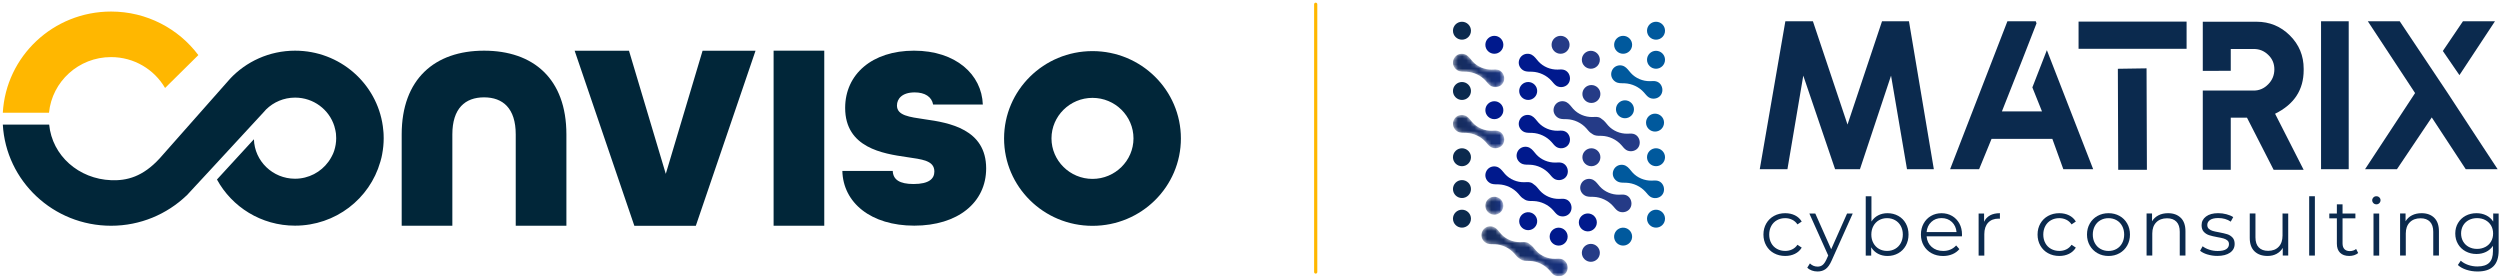 <svg width="601" height="67" viewBox="0 0 601 67" fill="none" xmlns="http://www.w3.org/2000/svg">
<path d="M316.295 1.027V65.393" stroke="#FFB700" stroke-width="0.768" stroke-miterlimit="10" stroke-linecap="round"/>
<g clip-path="url(#clip0_2038_2)">
<path d="M458.916 5.114L464.895 40.678H458.443L454.608 18.183L447.131 40.678H441.157L433.508 18.183L429.699 40.678H423.047L429.199 5.114H435.825L444.142 29.943L452.438 5.114" fill="#0B2A4E"/>
<path d="M489.404 5.114L489.578 5.611L486.089 14.562L481.256 26.788H490.897L488.58 21.013L492.068 12.056L503.201 40.678H496.024L493.387 33.391H478.765L475.776 40.678H468.804L482.58 5.114" fill="#0B2A4E"/>
<path d="M564.63 5.114H557.979V40.678H564.63V5.114Z" fill="#0B2A4E"/>
<path d="M600.436 40.678H592.765L584.595 28.227L576.226 40.678H568.555L580.586 22.373L569.227 5.114H576.898L588.431 22.378C590.658 25.784 592.445 28.52 593.8 30.586C595.156 32.653 596.091 34.076 596.6 34.85" fill="#0B2A4E"/>
<path d="M591.247 18.062L587.259 12.255L592.093 5.114H599.79L591.247 18.062Z" fill="#0B2A4E"/>
<path d="M426.473 60.882C425.679 60.448 425.059 59.836 424.607 59.046C424.156 58.256 423.93 57.372 423.93 56.383C423.93 55.394 424.156 54.51 424.607 53.731C425.059 52.951 425.679 52.339 426.473 51.905C427.266 51.471 428.159 51.251 429.163 51.251C430.04 51.251 430.818 51.424 431.506 51.764C432.194 52.104 432.735 52.601 433.135 53.255L432.11 53.945C431.774 53.443 431.348 53.072 430.833 52.82C430.318 52.569 429.762 52.444 429.157 52.444C428.427 52.444 427.765 52.606 427.182 52.935C426.593 53.26 426.142 53.725 425.811 54.327C425.485 54.929 425.317 55.614 425.317 56.383C425.317 57.152 425.48 57.853 425.811 58.45C426.136 59.046 426.593 59.506 427.182 59.831C427.765 60.155 428.427 60.322 429.157 60.322C429.762 60.322 430.324 60.202 430.833 59.956C431.348 59.71 431.774 59.339 432.11 58.842L433.135 59.532C432.735 60.186 432.189 60.683 431.495 61.023C430.802 61.364 430.024 61.531 429.163 61.531C428.159 61.531 427.261 61.311 426.473 60.877" fill="#0B2A4E"/>
<path d="M445.397 51.33L440.322 62.651C439.907 63.597 439.434 64.272 438.893 64.67C438.352 65.067 437.7 65.266 436.944 65.266C436.455 65.266 435.998 65.188 435.572 65.036C435.147 64.884 434.779 64.654 434.469 64.346L435.105 63.325C435.62 63.838 436.234 64.094 436.954 64.094C437.416 64.094 437.816 63.964 438.141 63.712C438.467 63.456 438.772 63.022 439.061 62.405L439.502 61.421L434.968 51.33H436.397L440.217 59.92L444.036 51.33" fill="#0B2A4E"/>
<path d="M456.341 51.894C457.114 52.323 457.718 52.93 458.154 53.71C458.59 54.489 458.811 55.379 458.811 56.383C458.811 57.388 458.59 58.272 458.154 59.056C457.718 59.836 457.114 60.448 456.341 60.882C455.569 61.316 454.707 61.536 453.756 61.536C452.91 61.536 452.143 61.358 451.466 60.997C450.788 60.636 450.247 60.118 449.837 59.444V61.442H448.523V47.181H449.895V53.255C450.32 52.601 450.861 52.104 451.523 51.764C452.185 51.423 452.931 51.251 453.751 51.251C454.702 51.251 455.564 51.465 456.336 51.894M455.585 59.831C456.163 59.506 456.614 59.041 456.945 58.439C457.271 57.837 457.439 57.152 457.439 56.383C457.439 55.614 457.276 54.929 456.945 54.327C456.62 53.725 456.163 53.26 455.585 52.935C455.007 52.611 454.36 52.444 453.651 52.444C452.942 52.444 452.285 52.606 451.712 52.935C451.14 53.26 450.693 53.725 450.362 54.327C450.036 54.929 449.868 55.614 449.868 56.383C449.868 57.152 450.031 57.837 450.362 58.439C450.693 59.041 451.14 59.506 451.712 59.831C452.285 60.155 452.931 60.322 453.651 60.322C454.371 60.322 455.001 60.16 455.585 59.831Z" fill="#0B2A4E"/>
<path d="M471.646 56.807H463.155C463.234 57.858 463.639 58.706 464.369 59.355C465.099 60.003 466.029 60.328 467.148 60.328C467.779 60.328 468.357 60.218 468.888 59.993C469.413 59.768 469.87 59.438 470.259 59.004L471.031 59.888C470.579 60.427 470.017 60.835 469.345 61.117C468.667 61.4 467.926 61.541 467.117 61.541C466.077 61.541 465.152 61.322 464.348 60.877C463.544 60.432 462.919 59.82 462.467 59.041C462.015 58.261 461.789 57.377 461.789 56.388C461.789 55.4 462.005 54.515 462.436 53.736C462.866 52.956 463.46 52.344 464.211 51.91C464.963 51.476 465.809 51.256 466.749 51.256C467.69 51.256 468.53 51.476 469.276 51.91C470.022 52.344 470.606 52.951 471.031 53.725C471.457 54.5 471.667 55.389 471.667 56.388M464.285 53.359C463.623 53.982 463.245 54.793 463.155 55.792H470.353C470.264 54.793 469.886 53.982 469.224 53.359C468.562 52.737 467.732 52.428 466.744 52.428C465.756 52.428 464.947 52.737 464.285 53.359Z" fill="#0B2A4E"/>
<path d="M478.413 51.769C479.049 51.424 479.837 51.251 480.777 51.251V52.58L480.452 52.559C479.385 52.559 478.55 52.883 477.94 53.542C477.336 54.196 477.031 55.112 477.031 56.289V61.442H475.66V51.335H476.973V53.312C477.294 52.632 477.772 52.119 478.413 51.774" fill="#0B2A4E"/>
<path d="M492.368 60.882C491.574 60.448 490.954 59.836 490.502 59.046C490.051 58.256 489.83 57.372 489.83 56.383C489.83 55.394 490.056 54.51 490.502 53.731C490.954 52.951 491.574 52.339 492.368 51.905C493.161 51.471 494.054 51.251 495.058 51.251C495.935 51.251 496.713 51.424 497.401 51.764C498.089 52.104 498.636 52.601 499.03 53.255L498.005 53.945C497.669 53.443 497.249 53.072 496.728 52.82C496.213 52.569 495.657 52.444 495.052 52.444C494.317 52.444 493.66 52.606 493.072 52.935C492.483 53.26 492.031 53.725 491.7 54.327C491.375 54.929 491.206 55.614 491.206 56.383C491.206 57.152 491.369 57.853 491.7 58.45C492.026 59.046 492.483 59.506 493.072 59.831C493.66 60.155 494.317 60.322 495.052 60.322C495.657 60.322 496.219 60.202 496.728 59.956C497.243 59.71 497.669 59.339 498.005 58.842L499.03 59.532C498.63 60.186 498.084 60.683 497.39 61.023C496.697 61.364 495.919 61.531 495.058 61.531C494.054 61.531 493.156 61.311 492.368 60.877" fill="#0B2A4E"/>
<path d="M504.247 60.872C503.459 60.427 502.844 59.82 502.392 59.035C501.94 58.256 501.714 57.372 501.714 56.383C501.714 55.394 501.94 54.51 502.392 53.731C502.839 52.951 503.459 52.339 504.247 51.905C505.03 51.471 505.912 51.251 506.889 51.251C507.867 51.251 508.749 51.471 509.532 51.905C510.315 52.339 510.93 52.951 511.376 53.731C511.823 54.51 512.044 55.394 512.044 56.383C512.044 57.372 511.823 58.251 511.376 59.035C510.935 59.815 510.32 60.427 509.532 60.872C508.744 61.316 507.867 61.536 506.889 61.536C505.912 61.536 505.03 61.316 504.247 60.872ZM508.828 59.836C509.401 59.511 509.847 59.046 510.168 58.444C510.488 57.843 510.651 57.157 510.651 56.388C510.651 55.619 510.488 54.934 510.168 54.332C509.842 53.731 509.401 53.265 508.828 52.941C508.256 52.616 507.609 52.449 506.889 52.449C506.17 52.449 505.523 52.611 504.951 52.941C504.378 53.265 503.926 53.731 503.601 54.332C503.275 54.934 503.107 55.619 503.107 56.388C503.107 57.157 503.27 57.843 503.601 58.444C503.926 59.046 504.378 59.511 504.951 59.836C505.523 60.16 506.17 60.328 506.889 60.328C507.609 60.328 508.256 60.166 508.828 59.836Z" fill="#0B2A4E"/>
<path d="M524.254 52.355C525.005 53.093 525.383 54.165 525.383 55.572V61.431H524.012V55.703C524.012 54.651 523.749 53.851 523.219 53.302C522.688 52.752 521.937 52.475 520.959 52.475C519.866 52.475 519 52.8 518.364 53.448C517.728 54.097 517.408 54.992 517.408 56.127V61.431H516.036V51.324H517.35V53.192C517.723 52.575 518.243 52.099 518.9 51.758C519.562 51.418 520.334 51.251 521.206 51.251C522.478 51.251 523.492 51.622 524.243 52.355" fill="#0B2A4E"/>
<path d="M530.664 61.175C529.912 60.94 529.324 60.642 528.898 60.281L529.513 59.203C529.933 59.538 530.474 59.81 531.11 60.019C531.756 60.234 532.424 60.338 533.122 60.338C534.047 60.338 534.735 60.197 535.177 59.904C535.623 59.616 535.844 59.208 535.844 58.685C535.844 58.314 535.723 58.021 535.476 57.811C535.229 57.602 534.924 57.44 534.551 57.33C534.178 57.22 533.685 57.116 533.065 57.011C532.24 56.859 531.578 56.702 531.079 56.54C530.579 56.378 530.149 56.111 529.791 55.724C529.439 55.342 529.261 54.809 529.261 54.128C529.261 53.281 529.613 52.59 530.322 52.051C531.031 51.513 532.014 51.246 533.275 51.246C533.931 51.246 534.588 51.335 535.245 51.507C535.902 51.68 536.443 51.91 536.868 52.188L536.269 53.281C535.434 52.705 534.436 52.418 533.275 52.418C532.403 52.418 531.741 52.569 531.299 52.878C530.853 53.187 530.632 53.59 530.632 54.087C530.632 54.474 530.758 54.777 531.005 55.007C531.257 55.237 531.567 55.41 531.94 55.515C532.313 55.625 532.833 55.734 533.485 55.85C534.294 56.007 534.945 56.158 535.434 56.31C535.923 56.462 536.338 56.728 536.69 57.1C537.037 57.471 537.21 57.984 537.21 58.638C537.21 59.522 536.842 60.223 536.101 60.741C535.366 61.259 534.341 61.521 533.028 61.521C532.203 61.521 531.415 61.4 530.664 61.165" fill="#0B2A4E"/>
<path d="M550.087 51.33V61.437H548.774V59.59C548.417 60.208 547.918 60.684 547.287 61.024C546.657 61.364 545.937 61.531 545.128 61.531C543.804 61.531 542.758 61.16 541.991 60.427C541.224 59.69 540.84 58.612 540.84 57.189V51.324H542.212V57.053C542.212 58.115 542.474 58.926 543.005 59.475C543.53 60.024 544.282 60.302 545.259 60.302C546.331 60.302 547.171 59.977 547.791 59.329C548.411 58.68 548.721 57.78 548.721 56.629V51.324" fill="#0B2A4E"/>
<path d="M556.497 47.176H555.126V61.437H556.497V47.176Z" fill="#0B2A4E"/>
<path d="M566.9 60.819C566.643 61.05 566.322 61.227 565.944 61.348C565.56 61.468 565.166 61.531 564.756 61.531C563.8 61.531 563.07 61.275 562.555 60.762C562.04 60.249 561.783 59.527 561.783 58.591V52.48H559.965V51.329H561.783V49.122H563.149V51.329H566.238V52.48H563.149V58.517C563.149 59.119 563.301 59.58 563.606 59.893C563.905 60.207 564.341 60.364 564.909 60.364C565.193 60.364 565.46 60.317 565.728 60.228C565.991 60.139 566.222 60.014 566.411 59.846" fill="#0B2A4E"/>
<path d="M570.567 48.829C570.378 48.635 570.278 48.405 570.278 48.138C570.278 47.871 570.373 47.657 570.567 47.463C570.761 47.27 570.998 47.176 571.282 47.176C571.565 47.176 571.802 47.27 571.991 47.458C572.18 47.647 572.28 47.866 572.28 48.123C572.28 48.405 572.18 48.641 571.991 48.834C571.802 49.028 571.56 49.122 571.282 49.122C571.003 49.122 570.761 49.022 570.567 48.834M570.588 51.335H571.959V61.442H570.588V51.335Z" fill="#0B2A4E"/>
<path d="M585.189 52.355C585.94 53.093 586.318 54.165 586.318 55.572V61.431H584.952V55.703C584.952 54.651 584.684 53.851 584.159 53.302C583.628 52.752 582.882 52.475 581.905 52.475C580.807 52.475 579.945 52.8 579.31 53.448C578.669 54.097 578.353 54.992 578.353 56.127V61.431H576.982V51.324H578.296V53.192C578.669 52.575 579.184 52.099 579.846 51.758C580.508 51.418 581.28 51.251 582.152 51.251C583.424 51.251 584.438 51.622 585.194 52.355" fill="#0B2A4E"/>
<path d="M600.677 51.329V60.213C600.677 61.928 600.257 63.2 599.411 64.026C598.571 64.853 597.299 65.266 595.597 65.266C594.662 65.266 593.769 65.13 592.923 64.853C592.077 64.576 591.394 64.199 590.868 63.707L591.567 62.671C592.051 63.106 592.649 63.446 593.353 63.691C594.058 63.932 594.788 64.058 595.565 64.058C596.853 64.058 597.798 63.76 598.403 63.163C599.007 62.567 599.306 61.641 599.306 60.385V59.098C598.881 59.736 598.324 60.223 597.635 60.558C596.947 60.893 596.185 61.06 595.35 61.06C594.394 61.06 593.532 60.851 592.749 60.432C591.972 60.014 591.357 59.433 590.916 58.685C590.469 57.937 590.248 57.089 590.248 56.137C590.248 55.185 590.469 54.343 590.916 53.6C591.357 52.857 591.972 52.282 592.739 51.868C593.516 51.46 594.378 51.251 595.35 51.251C596.212 51.251 596.989 51.424 597.688 51.769C598.387 52.114 598.944 52.611 599.369 53.265V51.324M597.478 59.37C598.066 59.056 598.529 58.617 598.854 58.052C599.18 57.487 599.343 56.849 599.343 56.132C599.343 55.415 599.18 54.777 598.854 54.217C598.529 53.663 598.072 53.228 597.483 52.909C596.9 52.596 596.233 52.438 595.487 52.438C594.741 52.438 594.094 52.59 593.506 52.899C592.923 53.208 592.466 53.642 592.135 54.207C591.809 54.772 591.646 55.41 591.646 56.127C591.646 56.843 591.814 57.487 592.135 58.047C592.46 58.612 592.917 59.051 593.506 59.365C594.089 59.679 594.751 59.836 595.487 59.836C596.222 59.836 596.879 59.679 597.473 59.365" fill="#0B2A4E"/>
<path d="M361.408 10.77C361.408 11.962 360.436 12.925 359.243 12.925C358.051 12.925 357.079 11.957 357.079 10.77C357.079 9.582 358.051 8.614 359.243 8.614C360.436 8.614 361.408 9.582 361.408 10.77Z" fill="#00198D"/>
<path d="M353.622 21.871C353.622 23.064 352.65 24.026 351.457 24.026C350.264 24.026 349.292 23.058 349.292 21.871C349.292 20.683 350.264 19.715 351.457 19.715C352.65 19.715 353.622 20.683 353.622 21.871Z" fill="#0B2A4E"/>
<path d="M353.621 7.385C353.621 8.578 352.65 9.541 351.457 9.541C350.264 9.541 349.292 8.573 349.292 7.385C349.292 6.198 350.264 5.23 351.457 5.23C352.65 5.23 353.621 6.198 353.621 7.385Z" fill="#0B2A4E"/>
<path d="M400.271 7.385C400.271 8.577 399.299 9.54 398.106 9.54C396.914 9.54 395.942 8.572 395.942 7.385C395.942 6.197 396.909 5.229 398.106 5.229C399.304 5.229 400.271 6.197 400.271 7.385Z" fill="#00599D"/>
<path d="M361.408 26.49C361.408 27.683 360.436 28.645 359.243 28.645C358.051 28.645 357.079 27.678 357.079 26.49C357.079 25.302 358.051 24.335 359.243 24.335C360.436 24.335 361.408 25.302 361.408 26.49Z" fill="#00198D"/>
<path d="M400.271 52.569C400.271 53.762 399.299 54.725 398.106 54.725C396.914 54.725 395.942 53.757 395.942 52.569C395.942 51.382 396.909 50.414 398.106 50.414C399.304 50.414 400.271 51.382 400.271 52.569Z" fill="#00599D"/>
<path d="M384.735 37.801C384.735 38.988 383.763 39.956 382.571 39.956C381.378 39.956 380.406 38.988 380.406 37.801C380.406 36.613 381.378 35.645 382.571 35.645C383.763 35.645 384.735 36.613 384.735 37.801Z" fill="#253B87"/>
<path d="M384.735 22.598C384.735 23.791 383.763 24.753 382.571 24.753C381.378 24.753 380.406 23.786 380.406 22.598C380.406 21.41 381.378 20.443 382.571 20.443C383.763 20.443 384.735 21.41 384.735 22.598Z" fill="#253B87"/>
<path d="M400.035 29.477C400.035 30.67 399.063 31.633 397.87 31.633C396.678 31.633 395.706 30.665 395.706 29.477C395.706 28.29 396.678 27.322 397.87 27.322C399.063 27.322 400.035 28.29 400.035 29.477Z" fill="#00599D"/>
<path d="M392.806 26.27C392.806 27.463 391.834 28.426 390.641 28.426C389.448 28.426 388.476 27.458 388.476 26.27C388.476 25.083 389.448 24.115 390.641 24.115C391.834 24.115 392.806 25.083 392.806 26.27Z" fill="#00599D"/>
<path d="M353.622 45.449C353.622 46.642 352.65 47.605 351.457 47.605C350.264 47.605 349.292 46.637 349.292 45.449C349.292 44.261 350.264 43.294 351.457 43.294C352.65 43.294 353.622 44.261 353.622 45.449Z" fill="#0B2A4E"/>
<path d="M353.622 52.569C353.622 53.762 352.65 54.725 351.457 54.725C350.264 54.725 349.292 53.757 349.292 52.569C349.292 51.382 350.264 50.414 351.457 50.414C352.65 50.414 353.622 51.382 353.622 52.569Z" fill="#0B2A4E"/>
<path d="M392.243 57.592C391.849 58.716 390.615 59.313 389.485 58.92C388.355 58.528 387.756 57.298 388.151 56.179C388.545 55.054 389.779 54.458 390.909 54.85C392.038 55.242 392.637 56.472 392.243 57.597" fill="#00599D"/>
<mask id="mask0_2038_2" style="mask-type:luminance" maskUnits="userSpaceOnUse" x="357" y="47" width="5" height="5">
<path d="M357.194 48.75C356.805 49.875 357.399 51.105 358.529 51.492C359.658 51.884 360.893 51.288 361.282 50.163C361.676 49.038 361.077 47.809 359.947 47.422C359.711 47.343 359.474 47.301 359.238 47.301C358.34 47.301 357.504 47.861 357.194 48.75Z" fill="white"/>
</mask>
<g mask="url(#mask0_2038_2)">
<path d="M357.194 48.75C356.805 49.875 357.399 51.105 358.529 51.492C359.658 51.884 360.893 51.288 361.282 50.163C361.676 49.038 361.077 47.809 359.947 47.422C359.711 47.343 359.474 47.301 359.238 47.301C358.34 47.301 357.504 47.861 357.194 48.75Z" fill="url(#paint0_linear_2038_2)"/>
</g>
<path d="M369.42 53.883C369.026 55.007 367.791 55.604 366.667 55.211C365.537 54.819 364.939 53.59 365.333 52.465C365.727 51.34 366.956 50.743 368.086 51.136C369.215 51.528 369.814 52.752 369.42 53.883Z" fill="#00198D"/>
<path d="M384.604 60.783C384.604 61.976 383.632 62.938 382.439 62.938C381.247 62.938 380.275 61.971 380.275 60.783C380.275 59.595 381.247 58.628 382.439 58.628C383.632 58.628 384.604 59.595 384.604 60.783Z" fill="#253B87"/>
<path d="M376.865 56.886C376.865 58.073 375.893 59.041 374.7 59.041C373.508 59.041 372.536 58.073 372.536 56.886C372.536 55.698 373.508 54.73 374.7 54.73C375.893 54.73 376.865 55.698 376.865 56.886Z" fill="#00198D"/>
<path d="M353.622 37.801C353.622 38.988 352.65 39.956 351.457 39.956C350.264 39.956 349.292 38.988 349.292 37.801C349.292 36.613 350.264 35.645 351.457 35.645C352.65 35.645 353.622 36.613 353.622 37.801Z" fill="#0B2A4E"/>
<path d="M377.327 10.77C377.327 11.962 376.355 12.925 375.163 12.925C373.97 12.925 372.998 11.957 372.998 10.77C372.998 9.582 373.97 8.614 375.163 8.614C376.355 8.614 377.327 9.582 377.327 10.77Z" fill="#253B87"/>
<path d="M369.541 21.871C369.541 23.064 368.569 24.026 367.377 24.026C366.184 24.026 365.212 23.058 365.212 21.871C365.212 20.683 366.184 19.715 367.377 19.715C368.569 19.715 369.541 20.683 369.541 21.871Z" fill="#00198D"/>
<path d="M384.604 14.369C384.604 15.562 383.632 16.524 382.439 16.524C381.247 16.524 380.275 15.556 380.275 14.369C380.275 13.181 381.247 12.213 382.439 12.213C383.632 12.213 384.604 13.181 384.604 14.369Z" fill="#253B87"/>
<path d="M392.364 10.77C392.364 11.962 391.392 12.925 390.2 12.925C389.007 12.925 388.035 11.957 388.035 10.77C388.035 9.582 389.007 8.614 390.2 8.614C391.392 8.614 392.364 9.582 392.364 10.77Z" fill="#00599D"/>
<path d="M400.271 14.369C400.271 15.562 399.299 16.524 398.106 16.524C396.914 16.524 395.942 15.556 395.942 14.369C395.942 13.181 396.909 12.213 398.106 12.213C399.304 12.213 400.271 13.181 400.271 14.369Z" fill="#00599D"/>
<mask id="mask1_2038_2" style="mask-type:luminance" maskUnits="userSpaceOnUse" x="349" y="12" width="13" height="9">
<path d="M350.175 13.322C349.534 13.783 349.192 14.62 349.319 15.394C349.445 16.168 350.038 16.854 350.79 17.094C351.341 17.272 351.935 17.225 352.518 17.246C354.278 17.319 355.996 18.125 357.173 19.438C357.541 19.846 357.861 20.306 358.319 20.61C359.159 21.165 360.399 21.013 361.082 20.27C361.802 19.485 361.76 18.271 361.156 17.482C360.893 17.136 360.52 16.875 360.058 16.765C359.59 16.655 359.101 16.718 358.623 16.728C356.905 16.759 355.177 16.043 354.026 14.771C353.516 14.207 353.091 13.526 352.418 13.165C352.114 13.003 351.772 12.925 351.431 12.925C350.984 12.925 350.538 13.056 350.175 13.317" fill="white"/>
</mask>
<g mask="url(#mask1_2038_2)">
<path d="M350.175 13.322C349.534 13.783 349.192 14.62 349.319 15.394C349.445 16.168 350.038 16.854 350.79 17.094C351.341 17.272 351.935 17.225 352.518 17.246C354.278 17.319 355.996 18.125 357.173 19.438C357.541 19.846 357.861 20.306 358.319 20.61C359.159 21.165 360.399 21.013 361.082 20.27C361.802 19.485 361.76 18.271 361.156 17.482C360.893 17.136 360.52 16.875 360.058 16.765C359.59 16.655 359.101 16.718 358.623 16.728C356.905 16.759 355.177 16.043 354.026 14.771C353.516 14.207 353.091 13.526 352.418 13.165C352.114 13.003 351.772 12.925 351.431 12.925C350.984 12.925 350.538 13.056 350.175 13.317" fill="url(#paint1_linear_2038_2)"/>
</g>
<path d="M376.97 17.482C376.707 17.136 376.334 16.875 375.872 16.765C375.404 16.655 374.916 16.718 374.438 16.728C372.72 16.76 370.991 16.043 369.84 14.772C369.331 14.207 368.905 13.527 368.233 13.166C367.539 12.794 366.63 12.857 365.989 13.317C365.348 13.778 365.007 14.615 365.133 15.389C365.259 16.163 365.853 16.849 366.604 17.089C367.156 17.267 367.749 17.215 368.333 17.241C370.093 17.314 371.811 18.12 372.988 19.433C373.355 19.841 373.676 20.301 374.133 20.605C374.973 21.159 376.213 21.008 376.891 20.265C377.611 19.48 377.569 18.261 376.97 17.476" fill="#00198D"/>
<path d="M399.189 20.259C398.926 19.919 398.553 19.658 398.091 19.548C397.623 19.438 397.135 19.501 396.656 19.511C394.938 19.543 393.21 18.826 392.059 17.555C391.544 16.99 391.124 16.31 390.451 15.949C389.753 15.577 388.849 15.64 388.208 16.1C387.567 16.561 387.226 17.398 387.352 18.172C387.478 18.946 388.071 19.632 388.823 19.872C389.374 20.05 389.968 19.998 390.551 20.024C392.311 20.097 394.035 20.903 395.201 22.216C395.569 22.624 395.889 23.084 396.346 23.388C397.187 23.942 398.427 23.791 399.105 23.048C399.825 22.263 399.788 21.049 399.184 20.259" fill="#00599D"/>
<path d="M398.106 35.64C396.909 35.64 395.942 36.608 395.942 37.795C395.942 38.983 396.909 39.951 398.106 39.951C399.304 39.951 400.271 38.983 400.271 37.795C400.271 36.608 399.299 35.64 398.106 35.64Z" fill="#00599D"/>
<path d="M392.637 32.177C392.17 32.067 391.681 32.13 391.203 32.14C389.485 32.172 387.756 31.455 386.606 30.184C386.128 29.655 385.728 29.033 385.129 28.656C384.888 28.426 384.588 28.248 384.236 28.169C383.769 28.06 383.28 28.122 382.802 28.133C381.084 28.164 379.355 27.448 378.205 26.176C377.695 25.611 377.269 24.931 376.597 24.57C375.898 24.199 374.994 24.262 374.354 24.722C373.713 25.182 373.371 26.019 373.497 26.799C373.628 27.573 374.217 28.253 374.968 28.499C375.52 28.677 376.114 28.625 376.692 28.651C378.452 28.724 380.175 29.53 381.347 30.843C381.714 31.251 382.035 31.711 382.492 32.015C382.539 32.046 382.592 32.067 382.639 32.093C382.854 32.276 383.101 32.423 383.369 32.506C383.921 32.684 384.515 32.637 385.098 32.658C386.858 32.731 388.576 33.537 389.753 34.85C390.121 35.258 390.441 35.719 390.898 36.022C391.739 36.577 392.979 36.425 393.662 35.682C394.382 34.897 394.339 33.684 393.741 32.894C393.478 32.548 393.105 32.287 392.642 32.177" fill="#253B87"/>
<path d="M381.715 51.314C380.517 51.314 379.55 52.282 379.55 53.469C379.55 54.657 380.522 55.625 381.715 55.625C382.907 55.625 383.879 54.657 383.879 53.469C383.879 52.282 382.907 51.314 381.715 51.314Z" fill="#00198D"/>
<path d="M376.245 47.85C375.778 47.741 375.289 47.803 374.811 47.814C373.093 47.845 371.364 47.129 370.214 45.857C369.736 45.329 369.336 44.706 368.737 44.33C368.496 44.099 368.201 43.922 367.844 43.843C367.377 43.733 366.888 43.796 366.41 43.806C364.692 43.838 362.963 43.121 361.813 41.85C361.303 41.285 360.877 40.6 360.205 40.244C359.506 39.872 358.602 39.935 357.961 40.395C357.321 40.856 356.979 41.693 357.105 42.472C357.231 43.247 357.825 43.927 358.576 44.173C359.128 44.351 359.722 44.298 360.305 44.324C362.065 44.398 363.783 45.203 364.96 46.516C365.322 46.925 365.648 47.385 366.105 47.688C366.152 47.72 366.205 47.741 366.252 47.767C366.468 47.95 366.715 48.096 366.982 48.18C367.534 48.358 368.128 48.311 368.706 48.332C370.466 48.405 372.189 49.211 373.361 50.524C373.729 50.932 374.049 51.392 374.506 51.696C375.347 52.25 376.587 52.098 377.264 51.356C377.984 50.571 377.947 49.357 377.343 48.567C377.081 48.222 376.708 47.96 376.245 47.856" fill="#00198D"/>
<mask id="mask2_2038_2" style="mask-type:luminance" maskUnits="userSpaceOnUse" x="356" y="54" width="21" height="13">
<path d="M357.021 54.798C356.38 55.258 356.038 56.095 356.165 56.87C356.291 57.644 356.884 58.329 357.636 58.57C358.187 58.748 358.781 58.701 359.364 58.721C361.124 58.795 362.848 59.6 364.019 60.913C364.382 61.322 364.707 61.782 365.165 62.085C365.212 62.117 365.264 62.138 365.312 62.164C365.527 62.347 365.774 62.493 366.042 62.577C366.594 62.755 367.187 62.708 367.765 62.729C369.525 62.802 371.249 63.608 372.42 64.921C372.788 65.329 373.108 65.789 373.566 66.093C374.406 66.647 375.646 66.496 376.329 65.753C377.049 64.968 377.007 63.749 376.403 62.964C376.14 62.619 375.767 62.357 375.305 62.253C374.837 62.143 374.348 62.206 373.87 62.216C372.152 62.248 370.424 61.531 369.273 60.26C368.795 59.731 368.396 59.109 367.797 58.732C367.555 58.502 367.256 58.329 366.904 58.245C366.436 58.136 365.947 58.198 365.469 58.209C363.751 58.24 362.023 57.523 360.872 56.252C360.362 55.687 359.942 55.002 359.264 54.646C358.96 54.484 358.618 54.406 358.277 54.406C357.83 54.406 357.383 54.536 357.021 54.798Z" fill="white"/>
</mask>
<g mask="url(#mask2_2038_2)">
<path d="M357.021 54.798C356.38 55.258 356.038 56.095 356.165 56.87C356.291 57.644 356.884 58.329 357.636 58.57C358.187 58.748 358.781 58.701 359.364 58.721C361.124 58.795 362.848 59.6 364.019 60.913C364.382 61.322 364.707 61.782 365.165 62.085C365.212 62.117 365.264 62.138 365.312 62.164C365.527 62.347 365.774 62.493 366.042 62.577C366.594 62.755 367.187 62.708 367.765 62.729C369.525 62.802 371.249 63.608 372.42 64.921C372.788 65.329 373.108 65.789 373.566 66.093C374.406 66.647 375.646 66.496 376.329 65.753C377.049 64.968 377.007 63.749 376.403 62.964C376.14 62.619 375.767 62.357 375.305 62.253C374.837 62.143 374.348 62.206 373.87 62.216C372.152 62.248 370.424 61.531 369.273 60.26C368.795 59.731 368.396 59.109 367.797 58.732C367.555 58.502 367.256 58.329 366.904 58.245C366.436 58.136 365.947 58.198 365.469 58.209C363.751 58.24 362.023 57.523 360.872 56.252C360.362 55.687 359.942 55.002 359.264 54.646C358.96 54.484 358.618 54.406 358.277 54.406C357.83 54.406 357.383 54.536 357.021 54.798Z" fill="url(#paint2_linear_2038_2)"/>
</g>
<mask id="mask3_2038_2" style="mask-type:luminance" maskUnits="userSpaceOnUse" x="349" y="27" width="13" height="9">
<path d="M350.175 28.023C349.534 28.483 349.192 29.32 349.319 30.095C349.445 30.869 350.038 31.554 350.79 31.795C351.341 31.973 351.935 31.921 352.518 31.947C354.278 32.02 355.996 32.825 357.173 34.139C357.541 34.547 357.861 35.007 358.319 35.31C359.159 35.865 360.399 35.713 361.082 34.97C361.802 34.186 361.76 32.967 361.156 32.182C360.893 31.837 360.52 31.58 360.058 31.471C359.59 31.361 359.101 31.424 358.623 31.434C356.905 31.465 355.177 30.749 354.026 29.477C353.516 28.912 353.091 28.232 352.418 27.871C352.114 27.709 351.772 27.631 351.431 27.631C350.984 27.631 350.538 27.767 350.175 28.023Z" fill="white"/>
</mask>
<g mask="url(#mask3_2038_2)">
<path d="M350.175 28.023C349.534 28.483 349.192 29.32 349.319 30.095C349.445 30.869 350.038 31.554 350.79 31.795C351.341 31.973 351.935 31.921 352.518 31.947C354.278 32.02 355.996 32.825 357.173 34.139C357.541 34.547 357.861 35.007 358.319 35.31C359.159 35.865 360.399 35.713 361.082 34.97C361.802 34.186 361.76 32.967 361.156 32.182C360.893 31.837 360.52 31.58 360.058 31.471C359.59 31.361 359.101 31.424 358.623 31.434C356.905 31.465 355.177 30.749 354.026 29.477C353.516 28.912 353.091 28.232 352.418 27.871C352.114 27.709 351.772 27.631 351.431 27.631C350.984 27.631 350.538 27.767 350.175 28.023Z" fill="url(#paint3_linear_2038_2)"/>
</g>
<path d="M376.97 32.177C376.707 31.837 376.334 31.575 375.872 31.465C375.404 31.355 374.916 31.418 374.438 31.429C372.72 31.46 370.991 30.743 369.84 29.472C369.331 28.907 368.905 28.222 368.233 27.866C367.539 27.495 366.63 27.557 365.989 28.023C365.348 28.483 365.007 29.32 365.133 30.095C365.259 30.869 365.853 31.554 366.604 31.795C367.156 31.973 367.749 31.921 368.333 31.947C370.093 32.02 371.811 32.825 372.988 34.139C373.355 34.547 373.676 35.007 374.133 35.31C374.973 35.865 376.213 35.713 376.891 34.971C377.611 34.186 377.569 32.972 376.97 32.182" fill="#00198D"/>
<path d="M376.45 39.831C376.187 39.485 375.814 39.224 375.352 39.119C374.884 39.009 374.396 39.072 373.918 39.082C372.2 39.114 370.471 38.397 369.32 37.126C368.811 36.561 368.385 35.876 367.713 35.52C367.014 35.148 366.11 35.211 365.469 35.677C364.828 36.137 364.487 36.974 364.613 37.748C364.739 38.523 365.333 39.208 366.084 39.449C366.636 39.627 367.229 39.579 367.812 39.6C369.573 39.674 371.291 40.479 372.467 41.792C372.83 42.2 373.156 42.661 373.613 42.964C374.453 43.519 375.693 43.367 376.376 42.624C377.096 41.839 377.054 40.62 376.455 39.836" fill="#00198D"/>
<path d="M391.744 47.552C391.481 47.207 391.108 46.946 390.646 46.841C390.178 46.731 389.69 46.794 389.212 46.804C387.494 46.836 385.765 46.119 384.615 44.848C384.105 44.283 383.679 43.597 383.007 43.242C382.308 42.87 381.404 42.933 380.763 43.393C380.122 43.854 379.781 44.691 379.907 45.47C380.033 46.245 380.627 46.925 381.378 47.17C381.93 47.348 382.523 47.301 383.107 47.322C384.867 47.395 386.585 48.201 387.762 49.514C388.129 49.922 388.45 50.383 388.907 50.686C389.748 51.241 390.988 51.089 391.671 50.346C392.39 49.561 392.348 48.342 391.749 47.558" fill="#253B87"/>
<path d="M399.578 44.167C399.315 43.822 398.942 43.561 398.48 43.456C398.012 43.346 397.529 43.409 397.045 43.419C395.327 43.451 393.599 42.734 392.448 41.463C391.939 40.898 391.518 40.212 390.841 39.857C390.147 39.485 389.238 39.548 388.597 40.008C387.956 40.469 387.615 41.306 387.741 42.08C387.867 42.854 388.461 43.54 389.212 43.78C389.763 43.958 390.357 43.906 390.94 43.932C392.7 44.005 394.424 44.811 395.595 46.124C395.958 46.532 396.284 46.992 396.741 47.296C397.581 47.85 398.821 47.699 399.499 46.956C400.219 46.171 400.182 44.952 399.578 44.167Z" fill="#00599D"/>
<path d="M509.217 40.825H516.115L516.031 16.43L509.133 16.535L509.217 40.825Z" fill="#0B2A4E"/>
<path d="M553.802 16.859V16.519C553.802 13.391 552.699 10.728 550.487 8.525C548.28 6.328 545.606 5.224 542.464 5.224H529.55V17.037L536.275 17.021V11.774H541.797C543.157 11.774 544.319 12.245 545.285 13.192C546.262 14.123 546.756 15.279 546.756 16.66C546.756 18.041 546.268 19.276 545.285 20.254C544.303 21.264 543.136 21.772 541.797 21.772H536.128L529.55 21.756V40.825H536.275V28.295H540.178L546.583 40.825H553.797L546.93 27.343C551.511 25.094 553.802 21.599 553.802 16.859Z" fill="#0B2A4E"/>
<path d="M525.656 5.188H499.686V11.737H525.656V5.188Z" fill="#0B2A4E"/>
</g>
<g clip-path="url(#clip1_2038_2)">
<path d="M26.702 13.725C32.253 13.725 37.087 16.707 39.683 21.15L47.682 13.245C42.933 6.905 35.292 2.776 26.702 2.776C12.793 2.776 1.437 13.537 0.677 27.094H11.78C12.518 19.607 18.914 13.725 26.681 13.725H26.702Z" fill="#FFB700"/>
<path d="M91.648 38.106C91.648 38.106 91.69 37.939 91.711 37.855C91.774 37.626 91.817 37.376 91.859 37.146C91.859 37.105 91.859 37.063 91.88 37.021C92.112 35.791 92.239 34.518 92.239 33.225C92.239 32.913 92.239 32.62 92.218 32.308C92.218 32.183 92.218 32.057 92.196 31.911C92.196 31.765 92.175 31.599 92.154 31.453C92.112 31.056 92.07 30.681 92.028 30.305C90.592 20.065 81.706 12.182 70.942 12.182C64.737 12.182 59.143 14.81 55.239 19.002L55.217 19.043C55.112 19.169 54.985 19.294 54.88 19.419L38.395 38.064C34.322 42.506 30.501 43.465 26.723 43.319C18.956 43.028 12.539 37.438 11.822 29.951H0.677C1.437 43.507 12.793 54.269 26.702 54.269C33.752 54.269 40.126 51.495 44.833 47.011C44.833 47.011 44.875 46.969 44.896 46.969L46.88 44.821L50.553 40.859L63.301 27.052L63.639 26.677L63.977 26.301C65.771 24.549 68.219 23.465 70.942 23.465C75.374 23.465 79.131 26.343 80.377 30.326C80.377 30.347 80.377 30.389 80.398 30.41C80.482 30.66 80.546 30.91 80.588 31.161C80.588 31.244 80.63 31.348 80.651 31.432C80.693 31.64 80.714 31.849 80.757 32.057C80.757 32.141 80.778 32.245 80.778 32.328C80.799 32.62 80.82 32.933 80.82 33.225C80.82 34.268 80.651 35.248 80.356 36.187C80.313 36.312 80.271 36.437 80.229 36.541C80.187 36.666 80.144 36.792 80.081 36.917C80.039 37.021 79.997 37.125 79.933 37.23C79.87 37.355 79.807 37.48 79.743 37.605C79.701 37.688 79.638 37.793 79.596 37.876C79.532 38.001 79.448 38.147 79.364 38.272C79.321 38.356 79.258 38.418 79.216 38.502C79.131 38.627 79.047 38.773 78.941 38.898C77.147 41.359 74.213 42.965 70.921 42.965C65.56 42.965 61.191 38.731 61.043 33.476L52.157 43.153C55.745 49.743 62.795 54.248 70.921 54.248C80.672 54.248 88.883 47.783 91.415 38.94C91.415 38.877 91.458 38.815 91.479 38.731C91.542 38.523 91.584 38.314 91.648 38.085V38.106Z" fill="#012639"/>
<path d="M96.566 32.308C96.566 19.002 104.523 12.182 116.364 12.182C128.205 12.182 136.162 18.918 136.162 32.308V54.269H123.983V32.308C123.983 26.051 120.902 23.402 116.364 23.402C111.826 23.402 108.744 26.051 108.744 32.308V54.269H96.566V32.308Z" fill="#012639"/>
<path d="M138.146 12.203H151.211L160.055 41.797L168.898 12.203H181.626L167.273 54.29H152.498L138.146 12.203Z" fill="#012639"/>
<path d="M185.974 12.182H198.153V54.269H185.974V12.182Z" fill="#012639"/>
<path d="M202.5 41.088H214.616C214.7 43.194 216.262 44.237 219.618 44.237C223.375 44.237 224.62 42.944 224.62 41.234C224.62 38.564 221.665 38.314 217.908 37.751C212.336 36.938 203.176 35.561 203.176 25.947C203.176 17.855 209.655 12.182 219.723 12.182C229.791 12.182 236.018 17.917 236.271 25.133H224.325C223.987 23.277 222.362 22.213 219.892 22.213C216.853 22.213 215.629 23.757 215.629 25.363C215.629 27.782 218.584 28.116 222.341 28.679C228.145 29.492 237.073 31.035 237.073 40.483C237.073 48.742 230.192 54.248 219.787 54.248C209.381 54.248 202.669 48.742 202.5 41.067V41.088Z" fill="#012639"/>
<path d="M262.634 23.527C268.079 23.527 272.491 27.907 272.491 33.267C272.491 38.627 268.058 43.007 262.634 43.007C257.209 43.007 252.777 38.627 252.777 33.267C252.777 27.907 257.209 23.527 262.634 23.527ZM262.634 12.286C250.898 12.286 241.379 21.692 241.379 33.288C241.379 44.884 250.898 54.289 262.634 54.289C274.369 54.289 283.888 44.884 283.888 33.288C283.888 21.692 274.369 12.286 262.634 12.286Z" fill="#012639"/>
</g>
<defs>
<linearGradient id="paint0_linear_2038_2" x1="356.675" y1="48.608" x2="361.01" y2="48.608" gradientUnits="userSpaceOnUse">
<stop stop-color="#162C5B"/>
<stop offset="0.47" stop-color="#162E69"/>
<stop offset="1" stop-color="#16317F"/>
</linearGradient>
<linearGradient id="paint1_linear_2038_2" x1="349.074" y1="16.45" x2="361.395" y2="16.45" gradientUnits="userSpaceOnUse">
<stop stop-color="#162C5B"/>
<stop offset="0.47" stop-color="#162E69"/>
<stop offset="1" stop-color="#16317F"/>
</linearGradient>
<linearGradient id="paint2_linear_2038_2" x1="356.407" y1="60.925" x2="377.129" y2="60.925" gradientUnits="userSpaceOnUse">
<stop stop-color="#162C5B"/>
<stop offset="0.47" stop-color="#162E69"/>
<stop offset="1" stop-color="#16317F"/>
</linearGradient>
<linearGradient id="paint3_linear_2038_2" x1="349.074" y1="31.145" x2="361.395" y2="31.145" gradientUnits="userSpaceOnUse">
<stop stop-color="#162C5B"/>
<stop offset="0.47" stop-color="#162E69"/>
<stop offset="1" stop-color="#16317F"/>
</linearGradient>
<clipPath id="clip0_2038_2">
<rect width="251.385" height="61.313" fill="white" transform="translate(349.292 5.114)"/>
</clipPath>
<clipPath id="clip1_2038_2">
<rect width="283.211" height="51.493" fill="white" transform="translate(0.677 2.776)"/>
</clipPath>
</defs>
</svg>
